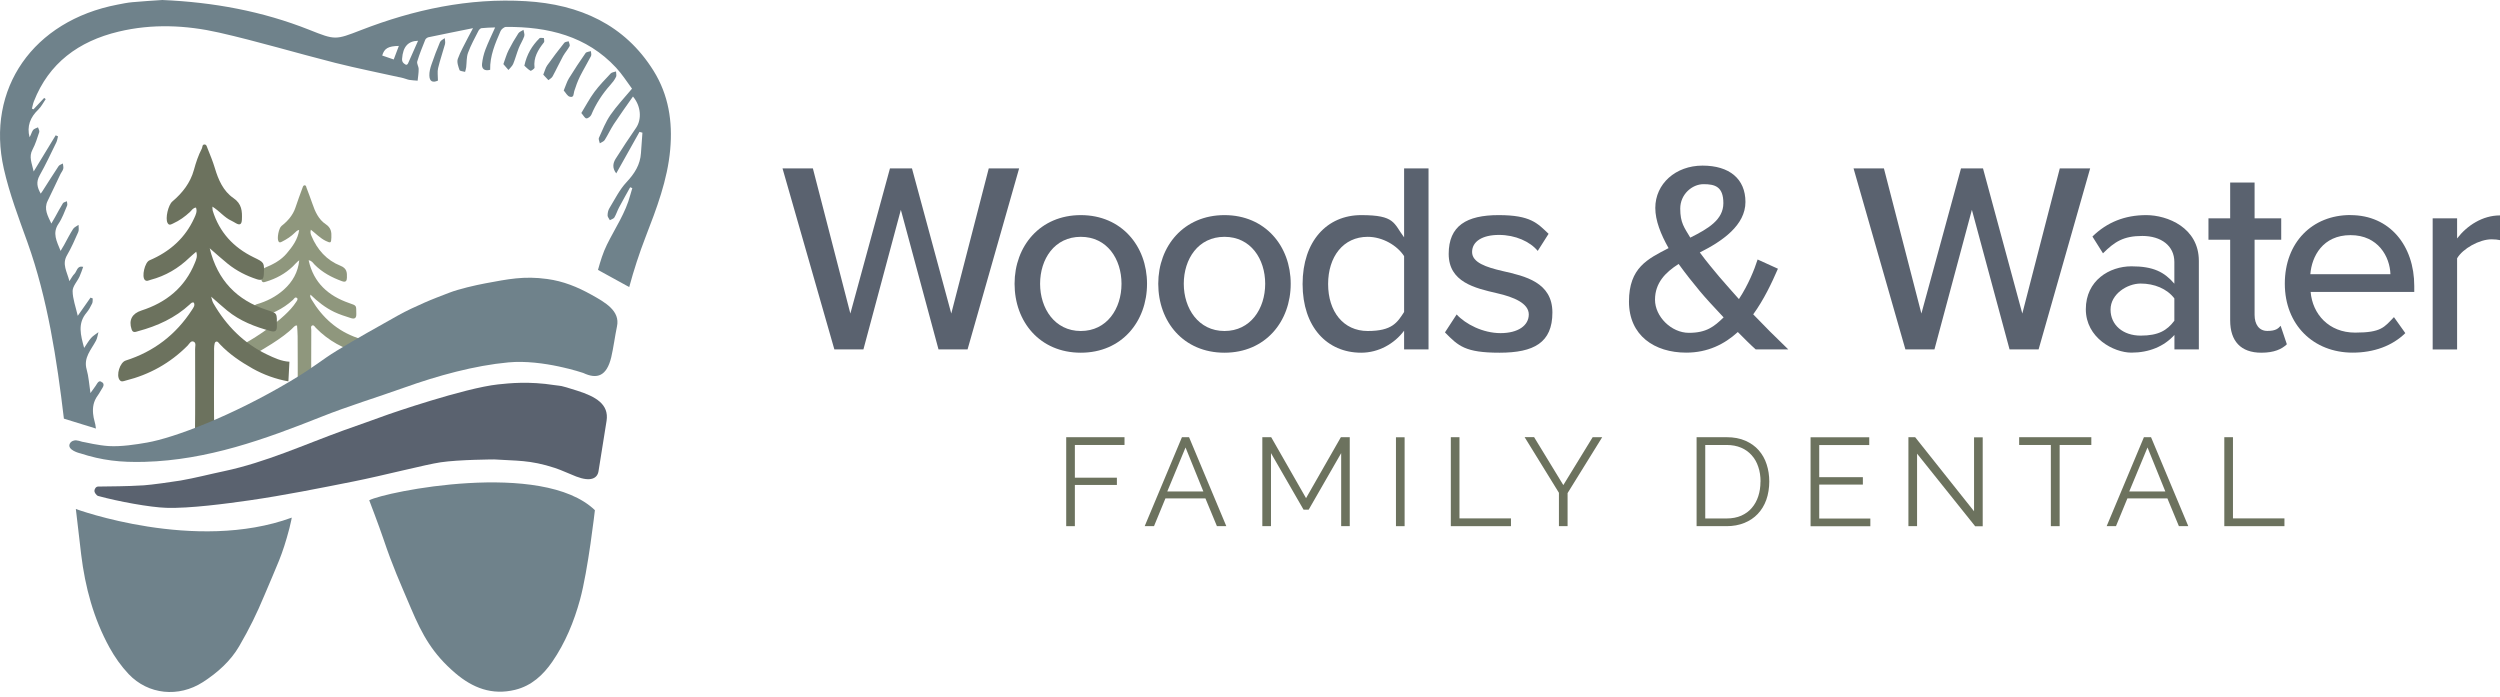 <svg width="348" height="97" viewBox="0 0 348 97" fill="none" xmlns="http://www.w3.org/2000/svg">
<g clip-path="url(#clip0_1_117)">
<path d="M125.404 29.189L120.187 48.638H116.144L108.926 23.441H113.153L118.37 43.645L123.883 23.441H126.946L132.418 43.645L137.635 23.441H141.862L134.684 48.638H130.641L125.394 29.189H125.404Z" fill="#5A626F"/>
<path d="M141.229 39.5C141.229 34.253 144.781 29.944 150.448 29.944C156.114 29.944 159.667 34.253 159.667 39.5C159.667 44.748 156.155 49.097 150.448 49.097C144.741 49.097 141.229 44.789 141.229 39.5ZM156.114 39.5C156.114 36.06 154.113 32.966 150.448 32.966C146.782 32.966 144.781 36.06 144.781 39.5C144.781 42.941 146.823 46.075 150.448 46.075C154.072 46.075 156.114 42.982 156.114 39.5Z" fill="#5A626F"/>
<path d="M161.229 39.5C161.229 34.253 164.782 29.944 170.448 29.944C176.114 29.944 179.667 34.253 179.667 39.5C179.667 44.748 176.155 49.097 170.448 49.097C164.741 49.097 161.229 44.789 161.229 39.5ZM176.114 39.5C176.114 36.06 174.113 32.966 170.448 32.966C166.783 32.966 164.782 36.06 164.782 39.5C164.782 42.941 166.824 46.075 170.448 46.075C174.072 46.075 176.114 42.982 176.114 39.5Z" fill="#5A626F"/>
<path d="M195.451 46.034C194.093 47.852 191.898 49.097 189.478 49.097C184.721 49.097 181.321 45.514 181.321 39.541C181.321 33.569 184.721 29.944 189.478 29.944C194.236 29.944 193.97 31.078 195.451 33.038V23.441H198.851V48.638H195.451V46.034ZM195.451 35.651C194.501 34.181 192.47 32.966 190.387 32.966C186.987 32.966 184.874 35.723 184.874 39.541C184.874 43.359 186.987 46.075 190.387 46.075C193.787 46.075 194.501 44.901 195.451 43.431V35.651Z" fill="#5A626F"/>
<path d="M202.761 43.768C204.006 45.126 206.426 46.371 208.876 46.371C211.327 46.371 212.807 45.309 212.807 43.768C212.807 42.226 210.734 41.348 208.386 40.817C205.293 40.103 201.658 39.266 201.658 35.345C201.658 31.425 204.149 29.944 208.611 29.944C213.072 29.944 214.012 31.078 215.563 32.548L214.052 34.926C212.991 33.64 210.959 32.701 208.652 32.701C206.344 32.701 204.915 33.609 204.915 35.08C204.915 36.55 206.875 37.193 209.142 37.724C212.317 38.438 216.094 39.306 216.094 43.502C216.094 47.699 213.522 49.097 208.733 49.097C203.945 49.097 202.996 48.158 201.138 46.269L202.761 43.778V43.768Z" fill="#5A626F"/>
<path d="M248.928 48.638H244.395C243.711 48.035 242.843 47.167 241.904 46.218C240.056 47.913 237.708 49.087 234.726 49.087C230.306 49.087 226.753 46.708 226.753 41.981C226.753 37.254 229.356 36.05 232.266 34.538C231.174 32.609 230.418 30.689 230.418 28.944C230.418 25.585 233.246 23.053 236.993 23.053C240.74 23.053 242.966 24.901 242.966 28.117C242.966 31.333 239.79 33.558 236.615 35.141C237.555 36.427 238.545 37.591 239.3 38.5C240.24 39.592 241.148 40.613 242.057 41.634C243.343 39.674 244.211 37.55 244.66 36.121L247.488 37.407C246.62 39.408 245.528 41.716 244.048 43.758C245.559 45.34 247.111 46.892 248.918 48.627L248.928 48.638ZM239.933 44.186C238.616 42.788 237.33 41.389 236.646 40.562C235.666 39.388 234.645 38.102 233.665 36.744C231.817 37.918 230.377 39.388 230.377 41.726C230.377 44.064 232.644 46.33 235.094 46.33C237.544 46.33 238.606 45.463 239.933 44.176V44.186ZM235.288 33.078C237.779 31.833 239.892 30.587 239.892 28.28C239.892 25.973 238.718 25.636 237.136 25.636C235.553 25.636 233.889 27.035 233.889 29.036C233.889 31.037 234.461 31.68 235.288 33.078Z" fill="#5A626F"/>
<path d="M274.492 29.189L269.275 48.638H265.232L258.014 23.441H262.241L267.458 43.645L272.971 23.441H276.034L281.506 43.645L286.723 23.441H290.95L283.773 48.638H279.73L274.482 29.189H274.492Z" fill="#5A626F"/>
<path d="M302.67 46.637C301.231 48.219 299.158 49.087 296.698 49.087C294.237 49.087 290.347 47.045 290.347 43.043C290.347 39.041 293.635 37.071 296.698 37.071C299.76 37.071 301.271 37.867 302.67 39.49V36.468C302.67 34.202 300.822 32.844 298.209 32.844C295.595 32.844 294.36 33.64 292.736 35.263L291.266 32.925C293.308 30.924 295.799 29.944 298.75 29.944C301.7 29.944 306.08 31.68 306.08 36.325V48.638H302.68V46.637H302.67ZM302.67 41.542C301.649 40.184 299.873 39.47 297.984 39.47C296.095 39.47 293.788 40.94 293.788 43.094C293.788 45.248 295.524 46.718 297.984 46.718C300.445 46.718 301.649 46.004 302.67 44.646V41.552V41.542Z" fill="#5A626F"/>
<path d="M310.44 44.595V33.375H307.418V30.393H310.44V25.411H313.839V30.393H317.545V33.375H313.839V43.839C313.839 45.126 314.442 46.065 315.616 46.065C316.79 46.065 317.127 45.728 317.464 45.35L318.331 47.923C317.617 48.607 316.555 49.097 314.779 49.097C311.91 49.097 310.44 47.474 310.44 44.605V44.595Z" fill="#5A626F"/>
<path d="M327.193 29.944C332.666 29.944 336.065 34.212 336.065 39.806V40.633H321.639C321.905 43.727 324.171 46.3 327.836 46.3C331.502 46.3 331.879 45.544 333.237 44.145L334.82 46.371C333.002 48.148 330.44 49.087 327.489 49.087C322.048 49.087 318.046 45.238 318.046 39.49C318.046 33.742 321.864 29.934 327.183 29.934L327.193 29.944ZM321.609 38.173H332.747C332.676 35.753 331.052 32.731 327.193 32.731C323.334 32.731 321.792 35.682 321.599 38.173H321.609Z" fill="#5A626F"/>
<path d="M338.628 30.393H342.028V33.191C343.426 31.374 345.58 29.985 348 29.985V33.426C347.663 33.354 347.285 33.313 346.826 33.313C345.131 33.313 342.824 34.6 342.028 35.958V48.648H338.628V30.404V30.393Z" fill="#5A626F"/>
<path d="M148.416 73.242V60.858H156.532V61.941H149.621V66.494H155.471V67.505H149.621V73.242H148.416Z" fill="#6C725E"/>
<path d="M159.34 73.242L164.526 60.858H165.517L170.703 73.242H169.396L167.793 69.373H162.229L160.637 73.242H159.35H159.34ZM165.027 62.288L162.485 68.413H167.508L165.027 62.288Z" fill="#6C725E"/>
<path d="M186.691 73.242V63.074L182.168 70.945H181.454L176.921 63.074V73.242H175.716V60.858H176.951L181.801 69.342L186.65 60.858H187.886V73.242H186.681H186.691Z" fill="#6C725E"/>
<path d="M194.318 73.243V60.869H195.522V73.243H194.318Z" fill="#6C725E"/>
<path d="M201.954 73.242V60.858H203.159V72.16H210.326V73.242H201.954Z" fill="#6C725E"/>
<path d="M213.552 60.858L217.615 67.525L221.699 60.858H223.026L218.208 68.638V73.242H217.003V68.597L212.225 60.848H213.552V60.858Z" fill="#6C725E"/>
<path d="M236.166 73.242V60.858H240.352C241.342 60.858 242.21 61.022 242.955 61.348C243.701 61.675 244.323 62.114 244.813 62.676C245.303 63.237 245.681 63.891 245.916 64.636C246.161 65.381 246.284 66.188 246.284 67.035C246.284 67.882 246.141 68.832 245.865 69.587C245.589 70.353 245.191 70.996 244.681 71.537C244.17 72.079 243.547 72.497 242.812 72.793C242.077 73.089 241.26 73.242 240.352 73.242H236.166ZM245.069 67.035C245.069 66.29 244.966 65.606 244.752 64.983C244.548 64.36 244.242 63.819 243.833 63.37C243.435 62.921 242.945 62.563 242.363 62.318C241.781 62.073 241.107 61.941 240.352 61.941H237.371V72.17H240.352C241.118 72.17 241.802 72.038 242.384 71.782C242.976 71.517 243.466 71.16 243.854 70.7C244.252 70.241 244.548 69.7 244.752 69.077C244.956 68.454 245.058 67.78 245.058 67.045L245.069 67.035Z" fill="#6C725E"/>
<path d="M260.352 72.171V73.253H252.031V60.869H260.199V61.951H253.236V66.423H259.311V67.454H253.236V72.181H260.352V72.171Z" fill="#6C725E"/>
<path d="M266.856 63.125V73.242H265.651V60.858H266.59L274.788 71.17V60.879H275.993V73.253H274.941L266.845 63.135L266.856 63.125Z" fill="#6C725E"/>
<path d="M291.113 61.941H286.703V73.242H285.478V61.941H281.067V60.858H291.113V61.941Z" fill="#6C725E"/>
<path d="M293.247 73.242L298.433 60.858H299.424L304.61 73.242H303.303L301.7 69.373H296.136L294.544 73.242H293.257H293.247ZM298.934 62.288L296.391 68.413H301.415L298.934 62.288Z" fill="#6C725E"/>
<path d="M309.623 73.242V60.858H310.828V72.16H317.995V73.242H309.623Z" fill="#6C725E"/>
<path d="M34.264 48.229C34.469 48.628 35.01 49.567 35.377 49.342C36.153 48.873 39.379 47.096 40.85 45.554C40.931 45.463 41.033 45.391 41.135 45.33C41.166 45.309 41.227 45.33 41.35 45.309C41.38 45.81 41.431 46.31 41.431 46.81C41.431 49.434 41.472 52.068 41.421 54.692C41.401 55.652 42.013 55.417 42.524 55.468C43.096 55.519 43.341 55.356 43.341 54.712C43.31 51.792 43.32 48.873 43.33 45.953C43.33 45.728 43.198 45.401 43.484 45.299C43.698 45.218 43.841 45.514 43.984 45.657C45.73 47.433 47.823 48.587 50.232 49.179C50.691 49.291 50.855 49.22 50.885 48.74C50.967 47.484 50.977 47.464 49.773 47.045C46.955 46.075 44.882 44.227 43.371 41.695C43.3 41.573 43.228 41.44 43.188 41.307C43.167 41.246 43.188 41.164 43.218 41.011C44.229 42.002 45.291 42.829 46.516 43.421C47.261 43.778 48.047 44.023 48.843 44.278C49.354 44.442 49.62 44.299 49.599 43.696C49.568 42.481 49.711 42.573 48.568 42.175C45.73 41.185 43.657 39.388 42.963 36.233C43.392 36.274 43.565 36.601 43.78 36.825C44.862 37.928 46.179 38.622 47.608 39.143C48.129 39.337 48.282 39.102 48.292 38.653C48.313 37.938 48.292 37.356 47.404 36.999C45.464 36.233 44.157 34.753 43.351 32.834C43.239 32.578 43.167 32.333 43.269 31.976C43.974 32.517 44.566 33.16 45.352 33.538C46.046 33.865 46.097 33.844 46.128 33.048C46.158 32.303 46.097 31.721 45.342 31.21C44.351 30.557 43.851 29.444 43.473 28.321C43.218 27.586 42.943 26.861 42.667 26.136C42.616 26.003 42.626 25.82 42.442 25.799C42.218 25.769 42.167 25.983 42.115 26.126C41.779 27.035 41.442 27.943 41.135 28.872C40.778 29.954 40.063 30.761 39.185 31.455C38.808 31.751 38.522 33.201 38.767 33.599C38.92 33.844 39.093 33.712 39.267 33.63C39.92 33.303 40.533 32.905 41.054 32.384C41.207 32.231 41.35 32.068 41.646 32.007C41.452 33.334 40.717 34.324 39.92 35.263C39.104 36.243 38.001 36.805 36.847 37.285C36.459 37.448 36.194 38.949 36.511 39.215C36.664 39.347 36.827 39.266 37.001 39.215C38.42 38.796 39.696 38.102 40.768 37.081C41.064 36.805 41.299 36.468 41.656 36.233C41.483 37.897 40.727 39.225 39.522 40.307C38.42 41.297 37.133 41.951 35.714 42.359C35.163 42.522 34.775 43.798 35.153 44.227C35.347 44.452 35.612 44.36 35.837 44.299C37.664 43.798 39.359 43.043 40.778 41.746C40.931 41.603 41.084 41.256 41.35 41.491C41.523 41.644 41.319 41.889 41.197 42.073C39.675 44.442 35.306 47.127 34.295 47.678C33.764 47.964 34.06 47.801 34.295 48.229H34.264Z" fill="#8F977D"/>
<path d="M40.308 50.353C39.196 50.302 38.164 49.822 37.144 49.332C33.907 47.78 31.498 45.32 29.711 42.236C29.64 42.124 29.599 41.991 29.548 41.859C29.507 41.736 29.476 41.603 29.395 41.297C30.221 42.012 30.905 42.645 31.62 43.227C33.397 44.687 35.5 45.493 37.685 46.085C38.236 46.238 38.542 46.106 38.542 45.473C38.542 43.482 38.665 43.645 37.082 43.125C33.029 41.787 30.293 39.092 29.19 34.559C30.16 35.396 30.926 36.09 31.722 36.733C32.937 37.703 34.295 38.398 35.775 38.877C36.48 39.102 36.694 38.857 36.725 38.173C36.796 36.529 36.817 36.55 35.306 35.815C32.498 34.447 30.538 32.333 29.609 29.321C29.568 29.199 29.588 29.056 29.568 28.76C30.579 29.393 31.242 30.291 32.222 30.73C32.437 30.832 32.641 30.965 32.845 31.077C33.417 31.404 33.642 31.2 33.672 30.577C33.723 29.403 33.672 28.382 32.498 27.576C31.079 26.606 30.395 25.034 29.905 23.39C29.619 22.44 29.241 21.532 28.874 20.613C28.792 20.409 28.741 20.092 28.445 20.113C28.129 20.133 28.2 20.47 28.098 20.674C27.608 21.623 27.271 22.624 26.995 23.645C26.495 25.462 25.392 26.861 23.983 28.055C23.422 28.535 22.983 30.383 23.32 31.026C23.534 31.445 23.83 31.231 24.096 31.108C24.974 30.71 25.75 30.159 26.454 29.495C26.689 29.27 26.863 28.933 27.281 28.893C27.485 29.434 27.251 29.883 27.046 30.342C25.77 33.16 23.606 35.049 20.798 36.243C20.155 36.519 19.685 38.53 20.175 38.98C20.42 39.204 20.686 39.031 20.941 38.959C23.044 38.408 24.841 37.346 26.393 35.845C26.658 35.59 26.944 35.365 27.312 35.039C27.526 35.672 27.312 36.131 27.128 36.58C25.74 40.021 23.136 42.114 19.675 43.227C18.389 43.645 17.889 44.554 18.317 45.84C18.501 46.402 18.899 46.187 19.236 46.096C21.911 45.381 24.372 44.258 26.434 42.359C26.577 42.226 26.709 42.042 26.975 42.114C27.189 42.512 26.934 42.808 26.73 43.125C24.494 46.586 21.411 48.944 17.49 50.19C16.694 50.445 16.133 52.221 16.653 52.895C16.908 53.222 17.204 53.048 17.49 52.977C20.808 52.15 23.688 50.547 26.107 48.117C26.352 47.872 26.567 47.361 26.975 47.566C27.342 47.749 27.148 48.25 27.159 48.607C27.159 52.609 27.189 56.611 27.138 60.613C27.128 61.573 27.434 61.9 28.374 61.838C29.18 61.787 29.864 61.92 29.834 60.654C29.752 56.754 29.803 52.854 29.803 48.954C29.803 48.678 29.782 48.403 29.823 48.137C29.844 47.943 29.885 47.657 30.017 47.586C30.283 47.433 30.436 47.729 30.589 47.892C31.916 49.301 33.489 50.353 35.163 51.302C36.735 52.18 38.399 52.773 40.145 53.089L40.288 50.353H40.308Z" fill="#6C725E"/>
<path d="M40.615 72.038C40.615 72.038 40.543 72.538 40.288 73.528C39.277 77.398 38.603 78.561 36.817 82.839C35.704 85.494 34.765 87.413 33.305 89.935C32.11 91.997 30.293 93.631 28.231 94.958C24.861 97.122 20.635 96.704 17.909 93.835C16.867 92.732 15.969 91.456 15.244 90.139C13.019 86.096 11.855 81.726 11.303 77.224C11.048 75.1 10.793 72.977 10.558 70.853C10.558 70.853 27.2 76.969 40.625 72.048L40.615 72.038Z" fill="#6F828B"/>
<path d="M14.223 53.242C13.774 52.793 13.55 53.365 13.325 53.691C12.998 54.192 12.937 54.202 12.59 54.712C12.406 53.487 12.345 52.415 12.059 51.415C11.6 49.781 12.692 48.689 13.355 47.433C13.55 47.076 13.59 46.637 13.703 46.239C13.366 46.504 12.968 46.718 12.692 47.035C12.345 47.413 12.1 47.872 11.712 48.434C11.222 46.626 10.773 45.034 12.049 43.523C12.365 43.145 12.61 42.696 12.825 42.247C12.927 42.042 12.886 41.777 12.906 41.542C12.804 41.501 12.702 41.471 12.6 41.43C12.049 42.226 11.487 43.012 10.824 43.962C10.538 42.706 10.119 41.614 10.109 40.511C10.109 39.847 10.752 39.184 11.069 38.5C11.273 38.061 11.416 37.591 11.579 37.142C10.701 36.948 10.722 37.775 10.344 38.142C10.119 38.357 9.976 38.663 9.66 39.133C9.323 37.795 8.598 36.774 9.333 35.519C9.935 34.487 10.415 33.385 10.895 32.292C11.018 32.007 10.926 31.639 10.936 31.302C10.681 31.486 10.344 31.619 10.18 31.864C9.721 32.578 9.343 33.334 8.935 34.079C8.802 34.324 8.649 34.559 8.435 34.926C7.894 33.579 7.25 32.456 8.149 31.139C8.669 30.373 8.976 29.475 9.343 28.617C9.415 28.454 9.323 28.219 9.313 28.015C9.119 28.107 8.853 28.147 8.761 28.29C8.373 28.913 8.036 29.556 7.679 30.2C7.526 30.475 7.363 30.741 7.148 31.118C6.628 30.016 6.086 29.087 6.628 27.974C7.23 26.749 7.802 25.513 8.394 24.278C8.516 24.013 8.731 23.778 8.802 23.502C8.863 23.267 8.772 23.002 8.751 22.757C8.547 22.879 8.261 22.951 8.149 23.134C7.383 24.278 6.658 25.452 5.913 26.606C5.852 26.698 5.78 26.79 5.668 26.953C5.168 26.085 5.004 25.34 5.515 24.421C6.362 22.92 7.087 21.358 7.842 19.817C7.965 19.561 7.996 19.255 8.077 18.979C7.965 18.928 7.863 18.887 7.751 18.836C6.77 20.439 5.79 22.052 4.688 23.87C4.433 22.706 3.983 21.838 4.524 20.827C4.933 20.061 5.188 19.214 5.464 18.387C5.525 18.203 5.351 17.948 5.29 17.724C5.055 17.846 4.729 17.918 4.596 18.111C4.392 18.408 4.32 18.785 4.116 19.102C3.718 17.581 4.198 16.335 5.341 15.243C5.76 14.834 6.025 14.283 6.362 13.793C6.291 13.742 6.219 13.691 6.148 13.63C5.647 14.161 5.157 14.691 4.657 15.222C4.586 15.192 4.514 15.161 4.443 15.12C4.535 14.783 4.586 14.436 4.718 14.109C6.791 8.811 10.915 5.738 16.52 4.4C21.166 3.287 25.883 3.492 30.477 4.533C35.908 5.768 41.258 7.381 46.659 8.749C49.783 9.536 52.958 10.158 56.102 10.863C56.388 10.924 56.664 11.067 56.96 11.118C57.348 11.179 57.736 11.2 58.134 11.23C58.185 10.689 58.287 10.148 58.277 9.607C58.277 9.25 57.991 8.862 58.083 8.545C58.389 7.524 58.798 6.524 59.196 5.534C59.257 5.38 59.471 5.227 59.635 5.186C61.605 4.768 63.576 4.38 65.842 3.92C65.516 4.523 65.332 4.86 65.158 5.207C64.668 6.197 64.096 7.157 63.729 8.188C63.566 8.637 63.79 9.25 63.964 9.75C64.015 9.903 64.464 9.924 64.74 10.005C64.791 9.791 64.872 9.576 64.893 9.362C64.974 8.688 64.923 7.974 65.148 7.351C65.536 6.289 66.097 5.288 66.608 4.278C66.69 4.125 66.873 3.941 67.026 3.92C67.619 3.849 68.211 3.849 68.925 3.818C68.425 4.931 67.956 5.891 67.578 6.881C67.333 7.524 67.169 8.219 67.098 8.892C67.037 9.566 67.404 9.924 68.231 9.719C68.18 7.79 68.925 6.054 69.681 4.319C69.793 4.063 70.171 3.757 70.426 3.747C76.307 3.706 81.667 5.023 85.751 9.413C86.608 10.332 87.282 11.414 87.976 12.343C86.894 13.64 85.832 14.753 84.975 15.998C84.301 16.978 83.862 18.101 83.372 19.183C83.28 19.388 83.443 19.684 83.494 19.949C83.719 19.806 84.035 19.704 84.168 19.5C84.617 18.785 84.975 18.009 85.434 17.295C86.281 16.008 87.19 14.753 88.109 13.436C89.242 14.773 89.344 16.611 88.548 17.785C87.568 19.214 86.608 20.643 85.689 22.114C85.322 22.716 85.199 23.39 85.781 24.135C86.894 22.154 87.956 20.256 89.018 18.357C89.15 18.397 89.283 18.428 89.426 18.469C89.355 19.418 89.283 20.358 89.222 21.307C89.12 22.92 88.344 24.145 87.221 25.35C86.23 26.402 85.577 27.759 84.822 28.995C84.648 29.281 84.576 29.658 84.576 29.995C84.576 30.21 84.781 30.424 84.893 30.649C85.107 30.526 85.403 30.455 85.516 30.281C85.781 29.832 85.934 29.322 86.179 28.862C86.68 27.923 87.2 27.004 87.721 26.065C87.823 26.105 87.915 26.146 88.017 26.187C87.925 26.504 87.823 26.81 87.741 27.126C87.088 29.628 85.618 31.762 84.485 34.059C83.933 35.172 83.576 36.366 83.239 37.571L87.588 39.96C88.221 37.611 88.977 35.284 89.865 32.987C91.396 29.025 92.918 25.064 93.295 20.797C93.642 16.917 93.071 13.211 90.968 9.842C86.966 3.43 80.697 0.602 73.193 0.163C65.24 -0.306 57.613 1.337 50.263 4.186C46.679 5.574 46.679 5.595 43.065 4.155C36.541 1.562 29.711 0.306 22.595 0C21.247 0.092 19.828 0.174 18.409 0.306C17.715 0.368 17.041 0.51 16.357 0.643C4.637 2.889 -1.989 12.323 0.533 23.492C1.319 26.973 2.615 30.373 3.83 33.752C6.628 41.573 7.924 50.118 8.894 58.275L13.355 59.654C13.274 58.806 13.029 58.408 12.957 57.571C12.886 56.734 12.988 55.897 13.601 55.059C13.897 54.661 13.999 54.375 14.274 53.967C14.274 53.967 14.591 53.559 14.274 53.242H14.223ZM54.806 8.28C54.234 8.086 53.713 7.912 53.203 7.729C53.499 6.728 54.04 6.422 55.52 6.391C55.286 7.004 55.061 7.606 54.806 8.28ZM56.797 8.831C56.708 8.988 56.606 9.046 56.49 9.005C55.98 8.739 55.949 8.443 55.97 8.178C56.092 6.493 56.807 5.707 58.195 5.676C57.715 6.748 57.256 7.79 56.797 8.831Z" fill="#6F828B"/>
<path d="M85.751 10.72C85.853 10.505 85.751 10.209 85.751 9.944C85.505 10.036 85.179 10.056 85.015 10.22C84.229 11.057 83.423 11.884 82.739 12.803C82.065 13.711 81.544 14.722 80.921 15.733C81.218 16.07 81.391 16.447 81.616 16.478C81.83 16.509 82.208 16.212 82.31 15.978C82.953 14.436 83.862 13.048 84.985 11.792C85.281 11.465 85.556 11.108 85.74 10.72H85.751Z" fill="#6F828B"/>
<path d="M82.259 7.116C82.004 7.198 81.636 7.218 81.514 7.381C80.707 8.535 79.931 9.709 79.196 10.904C78.91 11.363 78.767 11.904 78.471 12.598C78.747 12.895 78.972 13.385 79.319 13.466C79.931 13.63 79.819 13.037 79.941 12.67C80.156 11.986 80.411 11.302 80.728 10.648C81.207 9.689 81.779 8.76 82.269 7.8C82.361 7.616 82.269 7.341 82.249 7.106L82.259 7.116Z" fill="#6F828B"/>
<path d="M72.876 4.145C72.631 4.308 72.294 4.421 72.152 4.645C71.662 5.401 71.202 6.187 70.794 6.993C70.508 7.555 70.344 8.178 70.069 8.923C70.304 9.199 70.538 9.464 70.773 9.74C70.998 9.464 71.304 9.209 71.437 8.892C71.733 8.178 71.927 7.412 72.213 6.687C72.437 6.126 72.785 5.605 72.978 5.033C73.06 4.778 72.907 4.441 72.866 4.145H72.876Z" fill="#6F828B"/>
<path d="M79.155 5.748C78.951 5.809 78.655 5.819 78.553 5.952C77.736 6.983 76.93 8.025 76.174 9.097C75.929 9.444 75.837 9.883 75.623 10.393C75.868 10.659 76.103 10.914 76.337 11.159C76.542 10.985 76.807 10.853 76.919 10.638C77.43 9.709 77.869 8.739 78.379 7.81C78.645 7.33 79.033 6.912 79.288 6.422C79.37 6.258 79.206 5.973 79.155 5.738V5.748Z" fill="#6F828B"/>
<path d="M61.258 5.84C60.819 6.881 60.411 7.933 60.053 9.005C59.89 9.484 59.747 10.015 59.768 10.516C59.788 11.353 60.237 11.547 60.962 11.22C60.962 10.546 60.86 9.985 60.983 9.484C61.248 8.361 61.636 7.269 61.942 6.156C62.014 5.891 61.932 5.595 61.912 5.309C61.687 5.482 61.36 5.615 61.258 5.85V5.84Z" fill="#6F828B"/>
<path d="M75.715 5.911C75.817 5.779 75.715 5.513 75.715 5.299C75.5 5.299 75.194 5.217 75.092 5.329C74.071 6.35 73.336 7.535 72.989 9.148C73.224 9.352 73.499 9.658 73.846 9.852C73.928 9.893 74.428 9.546 74.408 9.413C74.234 8.025 74.888 6.953 75.704 5.911H75.715Z" fill="#6F828B"/>
<path d="M82.81 71.017C82.81 71.017 81.861 79.388 80.738 83.472C79.901 86.525 78.696 89.475 76.868 92.13C75.602 93.957 73.999 95.458 71.713 96.02C68.476 96.816 65.791 95.754 63.382 93.702C60.217 90.997 58.788 88.393 57.225 84.718C55.602 80.889 54.714 78.99 53.366 74.999C52.723 73.1 51.396 69.638 51.396 69.638C53.591 68.464 75.51 63.983 82.81 71.017Z" fill="#6F828B"/>
<path d="M11.14 63.094C14.203 64.095 16.786 64.381 20.145 64.289C28.874 64.044 36.817 61.165 44.749 58.01C48.517 56.509 52.417 55.335 56.235 53.967C60.952 52.282 66.046 50.884 70.763 50.445C75.572 49.995 81.187 51.915 81.187 51.915C83.127 52.834 84.454 52.354 85.087 49.72C85.383 48.474 85.608 46.749 85.883 45.442C86.353 43.278 84.25 42.093 82.3 41.011C80.37 39.939 78.42 39.143 76.174 38.837C72.928 38.387 70.722 38.857 67.568 39.439C66.169 39.704 63.872 40.225 62.514 40.756C61.37 41.205 60.217 41.624 59.094 42.124C57.838 42.675 56.593 43.247 55.388 43.921C52.539 45.514 49.691 47.106 46.904 48.801C44.699 50.138 43.943 50.965 40.441 53.048C32.253 57.918 24.259 60.94 20.471 61.604C18.96 61.869 16.888 62.196 15.152 62.094C13.754 62.012 11.814 61.563 11.814 61.563C11.15 61.471 11.293 61.389 10.619 61.297C10.425 61.267 9.925 61.348 9.721 61.746C9.272 62.645 11.12 63.094 11.12 63.094H11.14Z" fill="#6F828B"/>
<path d="M68.793 63.952C71.815 64.166 73.724 63.983 77.266 65.146C78.144 65.432 79.349 66.004 80.207 66.331C82.228 67.107 83.147 66.586 83.311 65.606C83.688 63.268 84.066 60.93 84.434 58.582C84.791 56.285 82.963 55.213 80.319 54.375C77.675 53.538 78.257 53.773 77.195 53.61C73.601 53.048 70.916 53.344 69.334 53.508C64.607 54.018 54.142 57.653 54.142 57.653C52.049 58.428 49.926 59.153 47.823 59.909C42.33 61.9 37.001 64.35 31.242 65.575C29.201 66.004 27.179 66.535 25.127 66.892C24.157 67.055 21.023 67.495 20.032 67.556C17.358 67.719 15.591 67.689 13.652 67.729C13.315 67.729 13.131 68.148 13.141 68.352C13.141 68.546 13.417 68.965 13.652 69.036C16.449 69.802 20.86 70.619 23.167 70.69C26.383 70.792 31.538 70.108 34.724 69.649C39.584 68.944 44.413 67.974 49.231 67.015C53.285 66.208 59.257 64.656 61.35 64.35C63.882 63.972 68.793 63.952 68.793 63.952Z" fill="#5A626F"/>
</g>
<defs>
<clipPath id="clip0_1_117">
<rect width="348" height="97" fill="white"/>
</clipPath>
</defs>
</svg>

